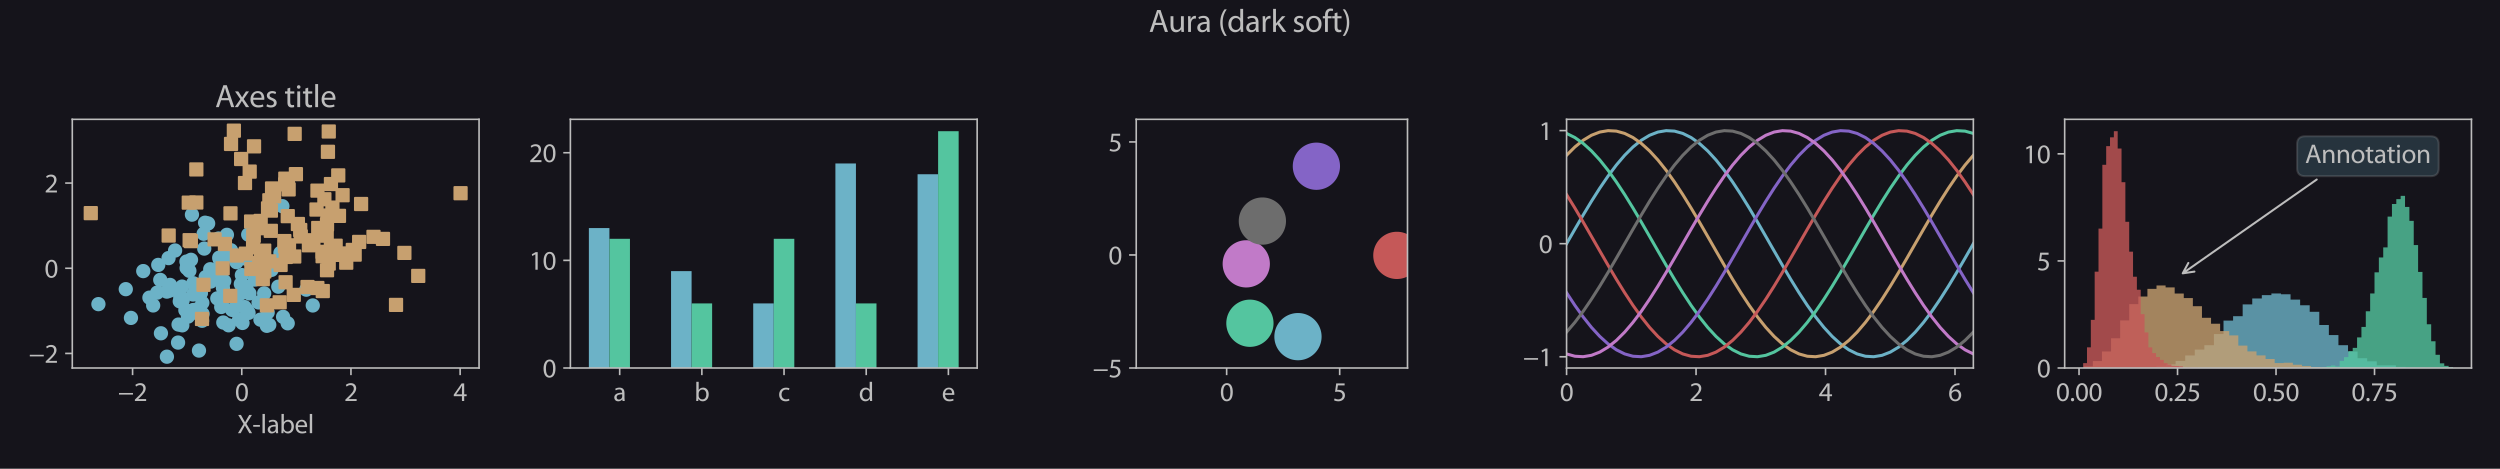 <svg height="307.2" viewBox="0 0 1228.8 230.4" width="1638.4" xmlns="http://www.w3.org/2000/svg" xmlns:xlink="http://www.w3.org/1999/xlink"><defs><style>*{stroke-linecap:butt;stroke-linejoin:round}</style></defs><g id="figure_1"><path d="M0 230.4h1228.8V0H0z" style="fill:#15141b" id="patch_1"/><g id="axes_1"><path d="M35.53 180.88h199.934V58.661H35.53z" style="fill:#15141b" id="patch_2"/><g id="matplotlib.axis_1"><g id="xtick_1"><g id="line2d_1"><defs><path d="M0 0v3.5" id="mf3779e71ab" style="stroke:#bdbdbd;stroke-width:.8"/></defs><use style="fill:#bdbdbd;stroke:#bdbdbd;stroke-width:.8" x="65.165" xlink:href="#mf3779e71ab" y="180.88"/></g><g style="fill:#bdbdbd" transform="matrix(.13 0 0 -.13 57.957 197.11)" id="text_1"><defs><path d="M256 1901v-384h3302v384H256z" id="MyriadPro-Regular-2212" transform="scale(.016)"/><path d="M2944 0v467H1075v13l333 307c877 845 1434 1466 1434 2234 0 595-378 1209-1274 1209-480 0-890-179-1178-422l180-397c192 160 505 352 883 352 621 0 825-390 825-813-6-627-486-1164-1548-2176L288 346V0h2656z" id="MyriadPro-Regular-32" transform="scale(.016)"/></defs><use xlink:href="#MyriadPro-Regular-2212"/><use x="59.6" xlink:href="#MyriadPro-Regular-32"/></g></g><g id="xtick_2"><use style="fill:#bdbdbd;stroke:#bdbdbd;stroke-width:.8" x="118.833" xlink:href="#mf3779e71ab" y="180.88" id="line2d_2"/><g style="fill:#bdbdbd" transform="matrix(.13 0 0 -.13 115.498 197.11)" id="text_2"><defs><path d="M1677 4230c-845 0-1447-768-1447-2163C243 691 794-70 1606-70c922 0 1447 780 1447 2195 0 1325-499 2105-1376 2105zm-32-435c582 0 845-672 845-1696 0-1062-276-1734-852-1734-512 0-844 614-844 1696 0 1133 358 1734 851 1734z" id="MyriadPro-Regular-30" transform="scale(.016)"/></defs><use xlink:href="#MyriadPro-Regular-30"/></g></g><g id="xtick_3"><use style="fill:#bdbdbd;stroke:#bdbdbd;stroke-width:.8" x="172.5" xlink:href="#mf3779e71ab" y="180.88" id="line2d_3"/><use xlink:href="#MyriadPro-Regular-32" style="fill:#bdbdbd" transform="matrix(.13 0 0 -.13 169.166 197.11)" id="text_3"/></g><g id="xtick_4"><use style="fill:#bdbdbd;stroke:#bdbdbd;stroke-width:.8" x="226.168" xlink:href="#mf3779e71ab" y="180.88" id="line2d_4"/><g style="fill:#bdbdbd" transform="matrix(.13 0 0 -.13 222.834 197.11)" id="text_4"><defs><path d="M2560 0v1133h582v441h-582v2586h-608L96 1504v-371h1933V0h531zM666 1574v13l1017 1415c115 192 218 371 346 614h19c-13-218-19-435-19-653V1574H666z" id="MyriadPro-Regular-34" transform="scale(.016)"/></defs><use xlink:href="#MyriadPro-Regular-34"/></g></g><g style="fill:#bdbdbd" transform="matrix(.13 0 0 -.13 116.635 212.914)" id="text_5"><defs><path d="M3494 0 2150 2214l1312 2100h-640l-588-1012c-160-275-269-473-391-729h-19c-115 230-237 448-397 729L858 4314H211l1267-2132L160 0h640l518 947c224 378 346 608 468 858h12c135-250 276-487 500-851L2848 0h646z" id="MyriadPro-Regular-58" transform="scale(.016)"/><path d="M192 1939v-416h1581v416H192z" id="MyriadPro-Regular-2d" transform="scale(.016)"/><path d="M467 0h563v4544H467V0z" id="MyriadPro-Regular-6c" transform="scale(.016)"/><path d="M2643 1901c0 621-230 1267-1177 1267-391 0-762-109-1018-275l128-371c218 140 518 230 806 230 634 0 704-461 704-717v-64C890 1978 224 1568 224 819c0-448 320-889 947-889 442 0 775 217 947 460h20l44-390h512c-38 211-51 474-51 742v1159zm-544-858c0-57-13-121-32-179-89-262-345-518-749-518-288 0-531 172-531 537 0 602 698 711 1312 698v-538z" id="MyriadPro-Regular-61" transform="scale(.016)"/><path d="M467 800c0-275-13-589-25-800h486l26 512h19c230-410 589-582 1037-582 691 0 1388 550 1388 1657 7 941-537 1581-1305 1581-499 0-858-224-1056-570h-13v1946H467V800zm557 998c0 90 19 167 32 231 115 429 474 691 858 691 601 0 921-531 921-1152 0-710-352-1190-941-1190-409 0-736 268-844 659-13 64-26 134-26 205v556z" id="MyriadPro-Regular-62" transform="scale(.016)"/><path d="M2957 1446c6 58 19 148 19 263 0 569-269 1459-1280 1459-902 0-1453-736-1453-1670C243 563 813-70 1766-70c493 0 832 108 1031 198l-96 403c-211-89-455-160-858-160-563 0-1049 314-1062 1075h2176zM787 1850c45 390 295 915 864 915 634 0 787-557 781-915H787z" id="MyriadPro-Regular-65" transform="scale(.016)"/></defs><use xlink:href="#MyriadPro-Regular-58"/><use x="57.1" xlink:href="#MyriadPro-Regular-2d"/><use x="87.8" xlink:href="#MyriadPro-Regular-6c"/><use x="111.4" xlink:href="#MyriadPro-Regular-61"/><use x="159.6" xlink:href="#MyriadPro-Regular-62"/><use x="216.5" xlink:href="#MyriadPro-Regular-65"/><use x="266.6" xlink:href="#MyriadPro-Regular-6c"/></g></g><g id="matplotlib.axis_2"><g id="ytick_1"><g id="line2d_5"><defs><path d="M0 0h-3.5" id="ma0be28f284" style="stroke:#bdbdbd;stroke-width:.8"/></defs><use style="fill:#bdbdbd;stroke:#bdbdbd;stroke-width:.8" x="35.53" xlink:href="#ma0be28f284" y="173.715"/></g><g style="fill:#bdbdbd" transform="matrix(.13 0 0 -.13 14.114 178.33)" id="text_6"><use xlink:href="#MyriadPro-Regular-2212"/><use x="59.6" xlink:href="#MyriadPro-Regular-32"/></g></g><g id="ytick_2"><use style="fill:#bdbdbd;stroke:#bdbdbd;stroke-width:.8" x="35.53" xlink:href="#ma0be28f284" y="131.853" id="line2d_6"/><use xlink:href="#MyriadPro-Regular-30" style="fill:#bdbdbd" transform="matrix(.13 0 0 -.13 21.861 136.468)" id="text_7"/></g><g id="ytick_3"><use style="fill:#bdbdbd;stroke:#bdbdbd;stroke-width:.8" x="35.53" xlink:href="#ma0be28f284" y="89.991" id="line2d_7"/><use xlink:href="#MyriadPro-Regular-32" style="fill:#bdbdbd" transform="matrix(.13 0 0 -.13 21.861 94.606)" id="text_8"/></g></g><g id="line2d_8"><defs><path d="M0 3a3 3 0 1 0 0-6 3 3 0 0 0 0 6z" id="m725dbaf23c" style="stroke:#6cb2c7"/></defs><g clip-path="url(#p930255dd11)"><use style="fill:#6cb2c7;stroke:#6cb2c7" x="75.285" xlink:href="#m725dbaf23c" y="150.133"/><use style="fill:#6cb2c7;stroke:#6cb2c7" x="82.045" xlink:href="#m725dbaf23c" y="175.325"/><use style="fill:#6cb2c7;stroke:#6cb2c7" x="108.739" xlink:href="#m725dbaf23c" y="150.888"/><use style="fill:#6cb2c7;stroke:#6cb2c7" x="118.89" xlink:href="#m725dbaf23c" y="135.218"/><use style="fill:#6cb2c7;stroke:#6cb2c7" x="103.625" xlink:href="#m725dbaf23c" y="138.391"/><use style="fill:#6cb2c7;stroke:#6cb2c7" x="93.884" xlink:href="#m725dbaf23c" y="127.702"/><use style="fill:#6cb2c7;stroke:#6cb2c7" x="107.399" xlink:href="#m725dbaf23c" y="117.245"/><use style="fill:#6cb2c7;stroke:#6cb2c7" x="118.372" xlink:href="#m725dbaf23c" y="139.599"/><use style="fill:#6cb2c7;stroke:#6cb2c7" x="112.369" xlink:href="#m725dbaf23c" y="159.892"/><use style="fill:#6cb2c7;stroke:#6cb2c7" x="83.557" xlink:href="#m725dbaf23c" y="140.041"/><use style="fill:#6cb2c7;stroke:#6cb2c7" x="139.146" xlink:href="#m725dbaf23c" y="155.744"/><use style="fill:#6cb2c7;stroke:#6cb2c7" x="133.461" xlink:href="#m725dbaf23c" y="132.649"/><use style="fill:#6cb2c7;stroke:#6cb2c7" x="120.219" xlink:href="#m725dbaf23c" y="150.938"/><use style="fill:#6cb2c7;stroke:#6cb2c7" x="103.341" xlink:href="#m725dbaf23c" y="132.335"/><use style="fill:#6cb2c7;stroke:#6cb2c7" x="127.09" xlink:href="#m725dbaf23c" y="148.653"/><use style="fill:#6cb2c7;stroke:#6cb2c7" x="137.84" xlink:href="#m725dbaf23c" y="124.312"/><use style="fill:#6cb2c7;stroke:#6cb2c7" x="136.787" xlink:href="#m725dbaf23c" y="140.915"/><use style="fill:#6cb2c7;stroke:#6cb2c7" x="91.859" xlink:href="#m725dbaf23c" y="152.962"/><use style="fill:#6cb2c7;stroke:#6cb2c7" x="73.451" xlink:href="#m725dbaf23c" y="146.302"/><use style="fill:#6cb2c7;stroke:#6cb2c7" x="82.847" xlink:href="#m725dbaf23c" y="126.868"/><use style="fill:#6cb2c7;stroke:#6cb2c7" x="132.345" xlink:href="#m725dbaf23c" y="159.698"/><use style="fill:#6cb2c7;stroke:#6cb2c7" x="108.887" xlink:href="#m725dbaf23c" y="131.59"/><use style="fill:#6cb2c7;stroke:#6cb2c7" x="113.529" xlink:href="#m725dbaf23c" y="123.007"/><use style="fill:#6cb2c7;stroke:#6cb2c7" x="111.529" xlink:href="#m725dbaf23c" y="115.422"/><use style="fill:#6cb2c7;stroke:#6cb2c7" x="98.75" xlink:href="#m725dbaf23c" y="144.009"/><use style="fill:#6cb2c7;stroke:#6cb2c7" x="122.573" xlink:href="#m725dbaf23c" y="144.197"/><use style="fill:#6cb2c7;stroke:#6cb2c7" x="99.438" xlink:href="#m725dbaf23c" y="148.844"/><use style="fill:#6cb2c7;stroke:#6cb2c7" x="89.488" xlink:href="#m725dbaf23c" y="140.874"/><use style="fill:#6cb2c7;stroke:#6cb2c7" x="108.055" xlink:href="#m725dbaf23c" y="127.622"/><use style="fill:#6cb2c7;stroke:#6cb2c7" x="118.399" xlink:href="#m725dbaf23c" y="144.208"/><use style="fill:#6cb2c7;stroke:#6cb2c7" x="150.55" xlink:href="#m725dbaf23c" y="142.377"/><use style="fill:#6cb2c7;stroke:#6cb2c7" x="101.117" xlink:href="#m725dbaf23c" y="136.197"/><use style="fill:#6cb2c7;stroke:#6cb2c7" x="70.415" xlink:href="#m725dbaf23c" y="133.246"/><use style="fill:#6cb2c7;stroke:#6cb2c7" x="91.118" xlink:href="#m725dbaf23c" y="152.472"/><use style="fill:#6cb2c7;stroke:#6cb2c7" x="123.886" xlink:href="#m725dbaf23c" y="132.173"/><use style="fill:#6cb2c7;stroke:#6cb2c7" x="94.975" xlink:href="#m725dbaf23c" y="139.223"/><use style="fill:#6cb2c7;stroke:#6cb2c7" x="87.523" xlink:href="#m725dbaf23c" y="168.378"/><use style="fill:#6cb2c7;stroke:#6cb2c7" x="92.025" xlink:href="#m725dbaf23c" y="130.012"/><use style="fill:#6cb2c7;stroke:#6cb2c7" x="119.195" xlink:href="#m725dbaf23c" y="158.737"/><use style="fill:#6cb2c7;stroke:#6cb2c7" x="82.017" xlink:href="#m725dbaf23c" y="143.333"/><use style="fill:#6cb2c7;stroke:#6cb2c7" x="107.337" xlink:href="#m725dbaf23c" y="137.151"/><use style="fill:#6cb2c7;stroke:#6cb2c7" x="122.161" xlink:href="#m725dbaf23c" y="153.786"/><use style="fill:#6cb2c7;stroke:#6cb2c7" x="138.793" xlink:href="#m725dbaf23c" y="101.343"/><use style="fill:#6cb2c7;stroke:#6cb2c7" x="100.391" xlink:href="#m725dbaf23c" y="122.185"/><use style="fill:#6cb2c7;stroke:#6cb2c7" x="94.349" xlink:href="#m725dbaf23c" y="105.507"/><use style="fill:#6cb2c7;stroke:#6cb2c7" x="89.775" xlink:href="#m725dbaf23c" y="147.665"/><use style="fill:#6cb2c7;stroke:#6cb2c7" x="77.257" xlink:href="#m725dbaf23c" y="143.826"/><use style="fill:#6cb2c7;stroke:#6cb2c7" x="153.74" xlink:href="#m725dbaf23c" y="150.141"/><use style="fill:#6cb2c7;stroke:#6cb2c7" x="111.722" xlink:href="#m725dbaf23c" y="124.885"/><use style="fill:#6cb2c7;stroke:#6cb2c7" x="109.57" xlink:href="#m725dbaf23c" y="141.505"/><use style="fill:#6cb2c7;stroke:#6cb2c7" x="48.375" xlink:href="#m725dbaf23c" y="149.491"/><use style="fill:#6cb2c7;stroke:#6cb2c7" x="121.065" xlink:href="#m725dbaf23c" y="141.041"/><use style="fill:#6cb2c7;stroke:#6cb2c7" x="61.825" xlink:href="#m725dbaf23c" y="142.131"/><use style="fill:#6cb2c7;stroke:#6cb2c7" x="99.571" xlink:href="#m725dbaf23c" y="154.262"/><use style="fill:#6cb2c7;stroke:#6cb2c7" x="77.788" xlink:href="#m725dbaf23c" y="130.211"/><use style="fill:#6cb2c7;stroke:#6cb2c7" x="102.305" xlink:href="#m725dbaf23c" y="109.844"/><use style="fill:#6cb2c7;stroke:#6cb2c7" x="131.56" xlink:href="#m725dbaf23c" y="153.594"/><use style="fill:#6cb2c7;stroke:#6cb2c7" x="109.165" xlink:href="#m725dbaf23c" y="148.266"/><use style="fill:#6cb2c7;stroke:#6cb2c7" x="98.484" xlink:href="#m725dbaf23c" y="144.231"/><use style="fill:#6cb2c7;stroke:#6cb2c7" x="87.771" xlink:href="#m725dbaf23c" y="159.525"/><use style="fill:#6cb2c7;stroke:#6cb2c7" x="94.872" xlink:href="#m725dbaf23c" y="144.76"/><use style="fill:#6cb2c7;stroke:#6cb2c7" x="129.855" xlink:href="#m725dbaf23c" y="144.194"/><use style="fill:#6cb2c7;stroke:#6cb2c7" x="116.278" xlink:href="#m725dbaf23c" y="169.006"/><use style="fill:#6cb2c7;stroke:#6cb2c7" x="89.608" xlink:href="#m725dbaf23c" y="159.908"/><use style="fill:#6cb2c7;stroke:#6cb2c7" x="86.062" xlink:href="#m725dbaf23c" y="123.125"/><use style="fill:#6cb2c7;stroke:#6cb2c7" x="106.812" xlink:href="#m725dbaf23c" y="146.674"/><use style="fill:#6cb2c7;stroke:#6cb2c7" x="128.013" xlink:href="#m725dbaf23c" y="157.116"/><use style="fill:#6cb2c7;stroke:#6cb2c7" x="79.106" xlink:href="#m725dbaf23c" y="163.819"/><use style="fill:#6cb2c7;stroke:#6cb2c7" x="110.22" xlink:href="#m725dbaf23c" y="138.167"/><use style="fill:#6cb2c7;stroke:#6cb2c7" x="100.097" xlink:href="#m725dbaf23c" y="114.892"/><use style="fill:#6cb2c7;stroke:#6cb2c7" x="109.757" xlink:href="#m725dbaf23c" y="158.526"/><use style="fill:#6cb2c7;stroke:#6cb2c7" x="131.156" xlink:href="#m725dbaf23c" y="160.148"/><use style="fill:#6cb2c7;stroke:#6cb2c7" x="78.771" xlink:href="#m725dbaf23c" y="137.583"/><use style="fill:#6cb2c7;stroke:#6cb2c7" x="141.413" xlink:href="#m725dbaf23c" y="158.907"/><use style="fill:#6cb2c7;stroke:#6cb2c7" x="96.186" xlink:href="#m725dbaf23c" y="152.245"/><use style="fill:#6cb2c7;stroke:#6cb2c7" x="83.569" xlink:href="#m725dbaf23c" y="142.781"/><use style="fill:#6cb2c7;stroke:#6cb2c7" x="100.804" xlink:href="#m725dbaf23c" y="109.472"/><use style="fill:#6cb2c7;stroke:#6cb2c7" x="122.004" xlink:href="#m725dbaf23c" y="115.312"/><use style="fill:#6cb2c7;stroke:#6cb2c7" x="64.369" xlink:href="#m725dbaf23c" y="156.256"/><use style="fill:#6cb2c7;stroke:#6cb2c7" x="88.361" xlink:href="#m725dbaf23c" y="148.106"/><use style="fill:#6cb2c7;stroke:#6cb2c7" x="116.231" xlink:href="#m725dbaf23c" y="128.854"/><use style="fill:#6cb2c7;stroke:#6cb2c7" x="92.396" xlink:href="#m725dbaf23c" y="155.621"/><use style="fill:#6cb2c7;stroke:#6cb2c7" x="121.166" xlink:href="#m725dbaf23c" y="127.271"/><use style="fill:#6cb2c7;stroke:#6cb2c7" x="93.079" xlink:href="#m725dbaf23c" y="133.115"/><use style="fill:#6cb2c7;stroke:#6cb2c7" x="91.655" xlink:href="#m725dbaf23c" y="128.576"/><use style="fill:#6cb2c7;stroke:#6cb2c7" x="91.739" xlink:href="#m725dbaf23c" y="131.755"/><use style="fill:#6cb2c7;stroke:#6cb2c7" x="110.293" xlink:href="#m725dbaf23c" y="126.942"/><use style="fill:#6cb2c7;stroke:#6cb2c7" x="117.414" xlink:href="#m725dbaf23c" y="126.751"/><use style="fill:#6cb2c7;stroke:#6cb2c7" x="107.76" xlink:href="#m725dbaf23c" y="126.654"/><use style="fill:#6cb2c7;stroke:#6cb2c7" x="99.342" xlink:href="#m725dbaf23c" y="157.663"/><use style="fill:#6cb2c7;stroke:#6cb2c7" x="96.901" xlink:href="#m725dbaf23c" y="153.903"/><use style="fill:#6cb2c7;stroke:#6cb2c7" x="88.615" xlink:href="#m725dbaf23c" y="145.772"/><use style="fill:#6cb2c7;stroke:#6cb2c7" x="94.945" xlink:href="#m725dbaf23c" y="152.395"/><use style="fill:#6cb2c7;stroke:#6cb2c7" x="117.502" xlink:href="#m725dbaf23c" y="157.123"/><use style="fill:#6cb2c7;stroke:#6cb2c7" x="97.803" xlink:href="#m725dbaf23c" y="172.314"/><use style="fill:#6cb2c7;stroke:#6cb2c7" x="125.262" xlink:href="#m725dbaf23c" y="137.4"/><use style="fill:#6cb2c7;stroke:#6cb2c7" x="117.191" xlink:href="#m725dbaf23c" y="150.342"/><use style="fill:#6cb2c7;stroke:#6cb2c7" x="106.012" xlink:href="#m725dbaf23c" y="135.43"/><use style="fill:#6cb2c7;stroke:#6cb2c7" x="121.487" xlink:href="#m725dbaf23c" y="152.443"/><use style="fill:#6cb2c7;stroke:#6cb2c7" x="114.093" xlink:href="#m725dbaf23c" y="152.314"/></g></g><g id="line2d_9"><defs><path d="M-3 3h6v-6h-6z" id="md2586b45e4" style="stroke:#c7a06f;stroke-linejoin:miter"/></defs><g clip-path="url(#p930255dd11)"><use style="fill:#c7a06f;stroke:#c7a06f;stroke-linejoin:miter" x="124.7" xlink:href="#md2586b45e4" y="115.732"/><use style="fill:#c7a06f;stroke:#c7a06f;stroke-linejoin:miter" x="151.147" xlink:href="#md2586b45e4" y="141.073"/><use style="fill:#c7a06f;stroke:#c7a06f;stroke-linejoin:miter" x="158.564" xlink:href="#md2586b45e4" y="125.939"/><use style="fill:#c7a06f;stroke:#c7a06f;stroke-linejoin:miter" x="44.618" xlink:href="#md2586b45e4" y="104.764"/><use style="fill:#c7a06f;stroke:#c7a06f;stroke-linejoin:miter" x="176.53" xlink:href="#md2586b45e4" y="118.915"/><use style="fill:#c7a06f;stroke:#c7a06f;stroke-linejoin:miter" x="82.907" xlink:href="#md2586b45e4" y="115.774"/><use style="fill:#c7a06f;stroke:#c7a06f;stroke-linejoin:miter" x="124.864" xlink:href="#md2586b45e4" y="71.923"/><use style="fill:#c7a06f;stroke:#c7a06f;stroke-linejoin:miter" x="174.332" xlink:href="#md2586b45e4" y="125.146"/><use style="fill:#c7a06f;stroke:#c7a06f;stroke-linejoin:miter" x="133.716" xlink:href="#md2586b45e4" y="92.637"/><use style="fill:#c7a06f;stroke:#c7a06f;stroke-linejoin:miter" x="110.557" xlink:href="#md2586b45e4" y="119.937"/><use style="fill:#c7a06f;stroke:#c7a06f;stroke-linejoin:miter" x="168.392" xlink:href="#md2586b45e4" y="95.948"/><use style="fill:#c7a06f;stroke:#c7a06f;stroke-linejoin:miter" x="141.877" xlink:href="#md2586b45e4" y="93.085"/><use style="fill:#c7a06f;stroke:#c7a06f;stroke-linejoin:miter" x="140.183" xlink:href="#md2586b45e4" y="90.602"/><use style="fill:#c7a06f;stroke:#c7a06f;stroke-linejoin:miter" x="188.244" xlink:href="#md2586b45e4" y="117.426"/><use style="fill:#c7a06f;stroke:#c7a06f;stroke-linejoin:miter" x="145.448" xlink:href="#md2586b45e4" y="85.598"/><use style="fill:#c7a06f;stroke:#c7a06f;stroke-linejoin:miter" x="173.413" xlink:href="#md2586b45e4" y="122.833"/><use style="fill:#c7a06f;stroke:#c7a06f;stroke-linejoin:miter" x="126.612" xlink:href="#md2586b45e4" y="112.171"/><use style="fill:#c7a06f;stroke:#c7a06f;stroke-linejoin:miter" x="144.837" xlink:href="#md2586b45e4" y="65.798"/><use style="fill:#c7a06f;stroke:#c7a06f;stroke-linejoin:miter" x="141.511" xlink:href="#md2586b45e4" y="89.065"/><use style="fill:#c7a06f;stroke:#c7a06f;stroke-linejoin:miter" x="100.025" xlink:href="#md2586b45e4" y="139.976"/><use style="fill:#c7a06f;stroke:#c7a06f;stroke-linejoin:miter" x="147.569" xlink:href="#md2586b45e4" y="113.053"/><use style="fill:#c7a06f;stroke:#c7a06f;stroke-linejoin:miter" x="147.839" xlink:href="#md2586b45e4" y="116.227"/><use style="fill:#c7a06f;stroke:#c7a06f;stroke-linejoin:miter" x="129.926" xlink:href="#md2586b45e4" y="133.419"/><use style="fill:#c7a06f;stroke:#c7a06f;stroke-linejoin:miter" x="161.592" xlink:href="#md2586b45e4" y="64.634"/><use style="fill:#c7a06f;stroke:#c7a06f;stroke-linejoin:miter" x="154.035" xlink:href="#md2586b45e4" y="118.09"/><use style="fill:#c7a06f;stroke:#c7a06f;stroke-linejoin:miter" x="160.736" xlink:href="#md2586b45e4" y="132.829"/><use style="fill:#c7a06f;stroke:#c7a06f;stroke-linejoin:miter" x="164.978" xlink:href="#md2586b45e4" y="120.778"/><use style="fill:#c7a06f;stroke:#c7a06f;stroke-linejoin:miter" x="160.59" xlink:href="#md2586b45e4" y="115.852"/><use style="fill:#c7a06f;stroke:#c7a06f;stroke-linejoin:miter" x="194.652" xlink:href="#md2586b45e4" y="149.864"/><use style="fill:#c7a06f;stroke:#c7a06f;stroke-linejoin:miter" x="155.568" xlink:href="#md2586b45e4" y="102.986"/><use style="fill:#c7a06f;stroke:#c7a06f;stroke-linejoin:miter" x="183.583" xlink:href="#md2586b45e4" y="116.407"/><use style="fill:#c7a06f;stroke:#c7a06f;stroke-linejoin:miter" x="124.386" xlink:href="#md2586b45e4" y="121.58"/><use style="fill:#c7a06f;stroke:#c7a06f;stroke-linejoin:miter" x="162.668" xlink:href="#md2586b45e4" y="90.457"/><use style="fill:#c7a06f;stroke:#c7a06f;stroke-linejoin:miter" x="133.116" xlink:href="#md2586b45e4" y="113.463"/><use style="fill:#c7a06f;stroke:#c7a06f;stroke-linejoin:miter" x="159.434" xlink:href="#md2586b45e4" y="97.924"/><use style="fill:#c7a06f;stroke:#c7a06f;stroke-linejoin:miter" x="177.482" xlink:href="#md2586b45e4" y="100.27"/><use style="fill:#c7a06f;stroke:#c7a06f;stroke-linejoin:miter" x="144.396" xlink:href="#md2586b45e4" y="144.943"/><use style="fill:#c7a06f;stroke:#c7a06f;stroke-linejoin:miter" x="132.385" xlink:href="#md2586b45e4" y="128.448"/><use style="fill:#c7a06f;stroke:#c7a06f;stroke-linejoin:miter" x="141.442" xlink:href="#md2586b45e4" y="106.232"/><use style="fill:#c7a06f;stroke:#c7a06f;stroke-linejoin:miter" x="140.383" xlink:href="#md2586b45e4" y="138.748"/><use style="fill:#c7a06f;stroke:#c7a06f;stroke-linejoin:miter" x="162.636" xlink:href="#md2586b45e4" y="121.759"/><use style="fill:#c7a06f;stroke:#c7a06f;stroke-linejoin:miter" x="124.515" xlink:href="#md2586b45e4" y="116.166"/><use style="fill:#c7a06f;stroke:#c7a06f;stroke-linejoin:miter" x="166.616" xlink:href="#md2586b45e4" y="106.099"/><use style="fill:#c7a06f;stroke:#c7a06f;stroke-linejoin:miter" x="131.743" xlink:href="#md2586b45e4" y="102.416"/><use style="fill:#c7a06f;stroke:#c7a06f;stroke-linejoin:miter" x="134.741" xlink:href="#md2586b45e4" y="96.464"/><use style="fill:#c7a06f;stroke:#c7a06f;stroke-linejoin:miter" x="156.409" xlink:href="#md2586b45e4" y="112.047"/><use style="fill:#c7a06f;stroke:#c7a06f;stroke-linejoin:miter" x="123.416" xlink:href="#md2586b45e4" y="108.884"/><use style="fill:#c7a06f;stroke:#c7a06f;stroke-linejoin:miter" x="140.454" xlink:href="#md2586b45e4" y="126.301"/><use style="fill:#c7a06f;stroke:#c7a06f;stroke-linejoin:miter" x="109.448" xlink:href="#md2586b45e4" y="131.87"/><use style="fill:#c7a06f;stroke:#c7a06f;stroke-linejoin:miter" x="151.832" xlink:href="#md2586b45e4" y="120.571"/><use style="fill:#c7a06f;stroke:#c7a06f;stroke-linejoin:miter" x="92.782" xlink:href="#md2586b45e4" y="99.597"/><use style="fill:#c7a06f;stroke:#c7a06f;stroke-linejoin:miter" x="127.412" xlink:href="#md2586b45e4" y="129.221"/><use style="fill:#c7a06f;stroke:#c7a06f;stroke-linejoin:miter" x="128.269" xlink:href="#md2586b45e4" y="127.901"/><use style="fill:#c7a06f;stroke:#c7a06f;stroke-linejoin:miter" x="113.289" xlink:href="#md2586b45e4" y="104.862"/><use style="fill:#c7a06f;stroke:#c7a06f;stroke-linejoin:miter" x="142.055" xlink:href="#md2586b45e4" y="120.591"/><use style="fill:#c7a06f;stroke:#c7a06f;stroke-linejoin:miter" x="158.652" xlink:href="#md2586b45e4" y="143.058"/><use style="fill:#c7a06f;stroke:#c7a06f;stroke-linejoin:miter" x="137.467" xlink:href="#md2586b45e4" y="148.584"/><use style="fill:#c7a06f;stroke:#c7a06f;stroke-linejoin:miter" x="93.806" xlink:href="#md2586b45e4" y="118.516"/><use style="fill:#c7a06f;stroke:#c7a06f;stroke-linejoin:miter" x="146.423" xlink:href="#md2586b45e4" y="110.105"/><use style="fill:#c7a06f;stroke:#c7a06f;stroke-linejoin:miter" x="163.385" xlink:href="#md2586b45e4" y="102.04"/><use style="fill:#c7a06f;stroke:#c7a06f;stroke-linejoin:miter" x="116.42" xlink:href="#md2586b45e4" y="125.595"/><use style="fill:#c7a06f;stroke:#c7a06f;stroke-linejoin:miter" x="137.921" xlink:href="#md2586b45e4" y="130.211"/><use style="fill:#c7a06f;stroke:#c7a06f;stroke-linejoin:miter" x="164.239" xlink:href="#md2586b45e4" y="123.151"/><use style="fill:#c7a06f;stroke:#c7a06f;stroke-linejoin:miter" x="131.185" xlink:href="#md2586b45e4" y="150.086"/><use style="fill:#c7a06f;stroke:#c7a06f;stroke-linejoin:miter" x="105.475" xlink:href="#md2586b45e4" y="117.649"/><use style="fill:#c7a06f;stroke:#c7a06f;stroke-linejoin:miter" x="205.569" xlink:href="#md2586b45e4" y="135.606"/><use style="fill:#c7a06f;stroke:#c7a06f;stroke-linejoin:miter" x="158.552" xlink:href="#md2586b45e4" y="123.803"/><use style="fill:#c7a06f;stroke:#c7a06f;stroke-linejoin:miter" x="122.73" xlink:href="#md2586b45e4" y="84.348"/><use style="fill:#c7a06f;stroke:#c7a06f;stroke-linejoin:miter" x="140.044" xlink:href="#md2586b45e4" y="120.947"/><use style="fill:#c7a06f;stroke:#c7a06f;stroke-linejoin:miter" x="120.416" xlink:href="#md2586b45e4" y="89.959"/><use style="fill:#c7a06f;stroke:#c7a06f;stroke-linejoin:miter" x="161.573" xlink:href="#md2586b45e4" y="129.549"/><use style="fill:#c7a06f;stroke:#c7a06f;stroke-linejoin:miter" x="129.869" xlink:href="#md2586b45e4" y="123.186"/><use style="fill:#c7a06f;stroke:#c7a06f;stroke-linejoin:miter" x="113.171" xlink:href="#md2586b45e4" y="145.42"/><use style="fill:#c7a06f;stroke:#c7a06f;stroke-linejoin:miter" x="133.149" xlink:href="#md2586b45e4" y="103.529"/><use style="fill:#c7a06f;stroke:#c7a06f;stroke-linejoin:miter" x="160.735" xlink:href="#md2586b45e4" y="110.261"/><use style="fill:#c7a06f;stroke:#c7a06f;stroke-linejoin:miter" x="128.136" xlink:href="#md2586b45e4" y="108.572"/><use style="fill:#c7a06f;stroke:#c7a06f;stroke-linejoin:miter" x="96.497" xlink:href="#md2586b45e4" y="99.527"/><use style="fill:#c7a06f;stroke:#c7a06f;stroke-linejoin:miter" x="161.194" xlink:href="#md2586b45e4" y="74.622"/><use style="fill:#c7a06f;stroke:#c7a06f;stroke-linejoin:miter" x="198.76" xlink:href="#md2586b45e4" y="124.309"/><use style="fill:#c7a06f;stroke:#c7a06f;stroke-linejoin:miter" x="96.504" xlink:href="#md2586b45e4" y="83.274"/><use style="fill:#c7a06f;stroke:#c7a06f;stroke-linejoin:miter" x="140.233" xlink:href="#md2586b45e4" y="87.795"/><use style="fill:#c7a06f;stroke:#c7a06f;stroke-linejoin:miter" x="155.992" xlink:href="#md2586b45e4" y="141.557"/><use style="fill:#c7a06f;stroke:#c7a06f;stroke-linejoin:miter" x="129.167" xlink:href="#md2586b45e4" y="137.192"/><use style="fill:#c7a06f;stroke:#c7a06f;stroke-linejoin:miter" x="93.212" xlink:href="#md2586b45e4" y="118.053"/><use style="fill:#c7a06f;stroke:#c7a06f;stroke-linejoin:miter" x="170.182" xlink:href="#md2586b45e4" y="129.125"/><use style="fill:#c7a06f;stroke:#c7a06f;stroke-linejoin:miter" x="118.514" xlink:href="#md2586b45e4" y="78.154"/><use style="fill:#c7a06f;stroke:#c7a06f;stroke-linejoin:miter" x="139.758" xlink:href="#md2586b45e4" y="118.495"/><use style="fill:#c7a06f;stroke:#c7a06f;stroke-linejoin:miter" x="226.376" xlink:href="#md2586b45e4" y="94.965"/><use style="fill:#c7a06f;stroke:#c7a06f;stroke-linejoin:miter" x="99.288" xlink:href="#md2586b45e4" y="156.769"/><use style="fill:#c7a06f;stroke:#c7a06f;stroke-linejoin:miter" x="144.631" xlink:href="#md2586b45e4" y="126.069"/><use style="fill:#c7a06f;stroke:#c7a06f;stroke-linejoin:miter" x="113.555" xlink:href="#md2586b45e4" y="70.738"/><use style="fill:#c7a06f;stroke:#c7a06f;stroke-linejoin:miter" x="132.386" xlink:href="#md2586b45e4" y="98.435"/><use style="fill:#c7a06f;stroke:#c7a06f;stroke-linejoin:miter" x="166.258" xlink:href="#md2586b45e4" y="86.213"/><use style="fill:#c7a06f;stroke:#c7a06f;stroke-linejoin:miter" x="160.952" xlink:href="#md2586b45e4" y="105.945"/><use style="fill:#c7a06f;stroke:#c7a06f;stroke-linejoin:miter" x="156.038" xlink:href="#md2586b45e4" y="93.703"/><use style="fill:#c7a06f;stroke:#c7a06f;stroke-linejoin:miter" x="120.849" xlink:href="#md2586b45e4" y="124.672"/><use style="fill:#c7a06f;stroke:#c7a06f;stroke-linejoin:miter" x="165.074" xlink:href="#md2586b45e4" y="125.265"/><use style="fill:#c7a06f;stroke:#c7a06f;stroke-linejoin:miter" x="167.241" xlink:href="#md2586b45e4" y="124.581"/><use style="fill:#c7a06f;stroke:#c7a06f;stroke-linejoin:miter" x="114.949" xlink:href="#md2586b45e4" y="64.217"/><use style="fill:#c7a06f;stroke:#c7a06f;stroke-linejoin:miter" x="123.551" xlink:href="#md2586b45e4" y="132.181"/></g></g><path d="M35.53 180.88V58.661" style="fill:none;stroke:#bdbdbd;stroke-linecap:square;stroke-linejoin:miter;stroke-width:.8" id="patch_3"/><path d="M235.464 180.88V58.661" style="fill:none;stroke:#bdbdbd;stroke-linecap:square;stroke-linejoin:miter;stroke-width:.8" id="patch_4"/><path d="M35.53 180.88h199.934" style="fill:none;stroke:#bdbdbd;stroke-linecap:square;stroke-linejoin:miter;stroke-width:.8" id="patch_5"/><path d="M35.53 58.661h199.934" style="fill:none;stroke:#bdbdbd;stroke-linecap:square;stroke-linejoin:miter;stroke-width:.8" id="patch_6"/><g style="fill:#bdbdbd" transform="matrix(.156 0 0 -.156 105.727 52.661)" id="text_9"><defs><path d="M2714 1357 3174 0h596L2298 4314h-672L160 0h576l448 1357h1530zm-1415 435 423 1248c83 262 153 525 217 781h13c64-250 128-506 224-787l422-1242H1299z" id="MyriadPro-Regular-41" transform="scale(.016)"/><path d="m102 3098 1050-1517L51 0h621l448 698c115 185 224 345 326 537h13c109-185 211-358 333-537L2246 0h640L1798 1600l1056 1498h-608l-435-660c-102-166-205-326-307-512h-19c-103 173-199 333-314 506l-441 666H102z" id="MyriadPro-Regular-78" transform="scale(.016)"/><path d="M250 147C467 19 781-70 1120-70c736 0 1158 390 1158 934 0 461-275 730-812 934-404 154-589 269-589 525 0 231 185 423 518 423 288 0 512-103 634-180l141 410c-173 102-448 192-762 192-666 0-1069-410-1069-909 0-371 263-678 819-877 416-153 576-300 576-569 0-256-192-461-601-461-282 0-576 115-743 224L250 147z" id="MyriadPro-Regular-73" transform="scale(.016)"/><path d="M595 3667v-569H115v-429h480V979c0-365 58-640 218-806C947 19 1158-70 1421-70c217 0 390 38 499 83l-26 422c-83-25-172-38-326-38-314 0-422 217-422 601v1671h806v429h-806v742l-551-173z" id="MyriadPro-Regular-74" transform="scale(.016)"/><path d="M1030 0v3098H467V0h563zM749 4320c-205 0-352-154-352-352 0-192 141-346 339-346 224 0 365 154 358 346 0 198-134 352-345 352z" id="MyriadPro-Regular-69" transform="scale(.016)"/></defs><use xlink:href="#MyriadPro-Regular-41"/><use x="61.2" xlink:href="#MyriadPro-Regular-78"/><use x="107.5" xlink:href="#MyriadPro-Regular-65"/><use x="157.6" xlink:href="#MyriadPro-Regular-73"/><use x="197.2" xlink:href="#MyriadPro-Regular-20"/><use x="218.4" xlink:href="#MyriadPro-Regular-74"/><use x="251.5" xlink:href="#MyriadPro-Regular-69"/><use x="274.9" xlink:href="#MyriadPro-Regular-74"/><use x="308" xlink:href="#MyriadPro-Regular-6c"/><use x="331.6" xlink:href="#MyriadPro-Regular-65"/></g></g><g id="axes_2"><path d="M280.354 180.88h199.934V58.661H280.354z" style="fill:#15141b" id="patch_7"/><path clip-path="url(#pcdfac3b5d3)" d="M289.442 180.88h10.098v-68.781h-10.098z" style="fill:#6cb2c7" id="patch_8"/><path clip-path="url(#pcdfac3b5d3)" d="M329.833 180.88h10.097v-47.618h-10.097z" style="fill:#6cb2c7" id="patch_9"/><path clip-path="url(#pcdfac3b5d3)" d="M370.223 180.88h10.098v-31.745h-10.098z" style="fill:#6cb2c7" id="patch_10"/><path clip-path="url(#pcdfac3b5d3)" d="M410.614 180.88h10.098V80.354h-10.098z" style="fill:#6cb2c7" id="patch_11"/><path clip-path="url(#pcdfac3b5d3)" d="M451.005 180.88h10.097V85.645h-10.097z" style="fill:#6cb2c7" id="patch_12"/><path clip-path="url(#pcdfac3b5d3)" d="M299.54 180.88h10.097v-63.49H299.54z" style="fill:#54c59f" id="patch_13"/><path clip-path="url(#pcdfac3b5d3)" d="M339.93 180.88h10.098v-31.745H339.93z" style="fill:#54c59f" id="patch_14"/><path clip-path="url(#pcdfac3b5d3)" d="M380.321 180.88h10.098v-63.49H380.32z" style="fill:#54c59f" id="patch_15"/><path clip-path="url(#pcdfac3b5d3)" d="M420.712 180.88h10.097v-31.745h-10.097z" style="fill:#54c59f" id="patch_16"/><path clip-path="url(#pcdfac3b5d3)" d="M461.102 180.88H471.2V64.481h-10.098z" style="fill:#54c59f" id="patch_17"/><g id="matplotlib.axis_3"><g id="xtick_5"><use style="fill:#bdbdbd;stroke:#bdbdbd;stroke-width:.8" x="304.588" xlink:href="#mf3779e71ab" y="180.88" id="line2d_10"/><use xlink:href="#MyriadPro-Regular-61" style="fill:#bdbdbd" transform="matrix(.13 0 0 -.13 301.455 197.11)" id="text_10"/></g><g id="xtick_6"><use style="fill:#bdbdbd;stroke:#bdbdbd;stroke-width:.8" x="344.979" xlink:href="#mf3779e71ab" y="180.88" id="line2d_11"/><use xlink:href="#MyriadPro-Regular-62" style="fill:#bdbdbd" transform="matrix(.13 0 0 -.13 341.28 197.11)" id="text_11"/></g><g id="xtick_7"><use style="fill:#bdbdbd;stroke:#bdbdbd;stroke-width:.8" x="385.37" xlink:href="#mf3779e71ab" y="180.88" id="line2d_12"/><g style="fill:#bdbdbd" transform="matrix(.13 0 0 -.13 382.458 197.11)" id="text_12"><defs><path d="M2579 538c-160-71-371-154-691-154-614 0-1075 442-1075 1158 0 647 384 1172 1094 1172 307 0 519-71 653-148l128 436c-154 76-448 160-781 160-1011 0-1664-692-1664-1645C243 570 851-70 1786-70c416 0 742 108 889 185l-96 423z" id="MyriadPro-Regular-63" transform="scale(.016)"/></defs><use xlink:href="#MyriadPro-Regular-63"/></g></g><g id="xtick_8"><use style="fill:#bdbdbd;stroke:#bdbdbd;stroke-width:.8" x="425.761" xlink:href="#mf3779e71ab" y="180.88" id="line2d_13"/><g style="fill:#bdbdbd" transform="matrix(.13 0 0 -.13 422.094 197.11)" id="text_13"><defs><path d="M2579 4544V2694h-13c-140 250-460 474-934 474-755 0-1395-634-1389-1664C243 563 819-70 1568-70c506 0 883 262 1056 608h13l25-538h506c-19 211-26 525-26 800v3744h-563zm0-3245c0-89-6-166-25-243-103-422-448-672-826-672-608 0-915 518-915 1146 0 684 345 1196 928 1196 422 0 729-294 813-652 19-71 25-167 25-237v-538z" id="MyriadPro-Regular-64" transform="scale(.016)"/></defs><use xlink:href="#MyriadPro-Regular-64"/></g></g><g id="xtick_9"><use style="fill:#bdbdbd;stroke:#bdbdbd;stroke-width:.8" x="466.151" xlink:href="#mf3779e71ab" y="180.88" id="line2d_14"/><use xlink:href="#MyriadPro-Regular-65" style="fill:#bdbdbd" transform="matrix(.13 0 0 -.13 462.895 197.11)" id="text_14"/></g></g><g id="matplotlib.axis_4"><g id="ytick_4"><use style="fill:#bdbdbd;stroke:#bdbdbd;stroke-width:.8" x="280.354" xlink:href="#ma0be28f284" y="180.88" id="line2d_15"/><use xlink:href="#MyriadPro-Regular-30" style="fill:#bdbdbd" transform="matrix(.13 0 0 -.13 266.685 185.495)" id="text_15"/></g><g id="ytick_5"><use style="fill:#bdbdbd;stroke:#bdbdbd;stroke-width:.8" x="280.354" xlink:href="#ma0be28f284" y="127.971" id="line2d_16"/><g style="fill:#bdbdbd" transform="matrix(.13 0 0 -.13 260.017 132.586)" id="text_16"><defs><path d="M1510 0h544v4160h-480l-908-486 108-429 724 390h12V0z" id="MyriadPro-Regular-31" transform="scale(.016)"/></defs><use xlink:href="#MyriadPro-Regular-31"/><use x="51.3" xlink:href="#MyriadPro-Regular-30"/></g></g><g id="ytick_6"><use style="fill:#bdbdbd;stroke:#bdbdbd;stroke-width:.8" x="280.354" xlink:href="#ma0be28f284" y="75.063" id="line2d_17"/><g style="fill:#bdbdbd" transform="matrix(.13 0 0 -.13 260.017 79.678)" id="text_17"><use xlink:href="#MyriadPro-Regular-32"/><use x="51.3" xlink:href="#MyriadPro-Regular-30"/></g></g></g><path d="M280.354 180.88V58.661" style="fill:none;stroke:#bdbdbd;stroke-linecap:square;stroke-linejoin:miter;stroke-width:.8" id="patch_18"/><path d="M480.288 180.88V58.661" style="fill:none;stroke:#bdbdbd;stroke-linecap:square;stroke-linejoin:miter;stroke-width:.8" id="patch_19"/><path d="M280.354 180.88h199.934" style="fill:none;stroke:#bdbdbd;stroke-linecap:square;stroke-linejoin:miter;stroke-width:.8" id="patch_20"/><path d="M280.354 58.661h199.934" style="fill:none;stroke:#bdbdbd;stroke-linecap:square;stroke-linejoin:miter;stroke-width:.8" id="patch_21"/></g><g id="axes_3"><path d="M558.48 180.88h133.33V58.661H558.48z" style="fill:#15141b" id="patch_22"/><path clip-path="url(#pf82f1b5db7)" d="M637.98 176.581a11.111 11.111 0 1 0 0-22.222 11.111 11.111 0 0 0 0 22.222z" style="fill:#6cb2c7;stroke:#6cb2c7;stroke-linejoin:miter" id="patch_23"/><path clip-path="url(#pf82f1b5db7)" d="M706.86 177.645a11.111 11.111 0 1 0 0-22.222 11.111 11.111 0 0 0 0 22.222z" style="fill:#c7a06f;stroke:#c7a06f;stroke-linejoin:miter" id="patch_24"/><path clip-path="url(#pf82f1b5db7)" d="M614.36 169.995a11.111 11.111 0 1 0-.001-22.223 11.111 11.111 0 0 0 0 22.223z" style="fill:#54c59f;stroke:#54c59f;stroke-linejoin:miter" id="patch_25"/><path clip-path="url(#pf82f1b5db7)" d="M686.59 136.64a11.111 11.111 0 1 0 0-22.223 11.111 11.111 0 0 0 0 22.223z" style="fill:#c55858;stroke:#c55858;stroke-linejoin:miter" id="patch_26"/><path clip-path="url(#pf82f1b5db7)" d="M647.033 92.816a11.111 11.111 0 1 0 0-22.223 11.111 11.111 0 0 0 0 22.223z" style="fill:#8464c6;stroke:#8464c6;stroke-linejoin:miter" id="patch_27"/><path clip-path="url(#pf82f1b5db7)" d="M612.563 140.8a11.111 11.111 0 1 0 0-22.223 11.111 11.111 0 0 0 0 22.223z" style="fill:#c17ac8;stroke:#c17ac8;stroke-linejoin:miter" id="patch_28"/><path clip-path="url(#pf82f1b5db7)" d="M620.485 119.772a11.111 11.111 0 1 0 0-22.222 11.111 11.111 0 0 0 0 22.222z" style="fill:#6d6d6d;stroke:#6d6d6d;stroke-linejoin:miter" id="patch_29"/><g id="matplotlib.axis_5"><g id="xtick_10"><use style="fill:#bdbdbd;stroke:#bdbdbd;stroke-width:.8" x="602.923" xlink:href="#mf3779e71ab" y="180.88" id="line2d_18"/><use xlink:href="#MyriadPro-Regular-30" style="fill:#bdbdbd" transform="matrix(.13 0 0 -.13 599.59 197.11)" id="text_18"/></g><g id="xtick_11"><use style="fill:#bdbdbd;stroke:#bdbdbd;stroke-width:.8" x="658.477" xlink:href="#mf3779e71ab" y="180.88" id="line2d_19"/><g style="fill:#bdbdbd" transform="matrix(.13 0 0 -.13 655.143 197.11)" id="text_19"><defs><path d="M2771 4160H781L512 2163c154 19 339 45 576 45 832 0 1190-384 1197-922 0-556-455-902-986-902-377 0-717 128-889 230L269 186C467 58 851-70 1306-70c902 0 1548 608 1548 1420 0 525-268 884-595 1069-256 154-576 224-896 224-153 0-243-13-339-25l160 1068h1587v474z" id="MyriadPro-Regular-35" transform="scale(.016)"/></defs><use xlink:href="#MyriadPro-Regular-35"/></g></g></g><g id="matplotlib.axis_6"><g id="ytick_7"><use style="fill:#bdbdbd;stroke:#bdbdbd;stroke-width:.8" x="558.48" xlink:href="#ma0be28f284" y="180.88" id="line2d_20"/><g style="fill:#bdbdbd" transform="matrix(.13 0 0 -.13 537.064 185.495)" id="text_20"><use xlink:href="#MyriadPro-Regular-2212"/><use x="59.6" xlink:href="#MyriadPro-Regular-35"/></g></g><g id="ytick_8"><use style="fill:#bdbdbd;stroke:#bdbdbd;stroke-width:.8" x="558.48" xlink:href="#ma0be28f284" y="125.326" id="line2d_21"/><use xlink:href="#MyriadPro-Regular-30" style="fill:#bdbdbd" transform="matrix(.13 0 0 -.13 544.812 129.941)" id="text_21"/></g><g id="ytick_9"><use style="fill:#bdbdbd;stroke:#bdbdbd;stroke-width:.8" x="558.48" xlink:href="#ma0be28f284" y="69.772" id="line2d_22"/><use xlink:href="#MyriadPro-Regular-35" style="fill:#bdbdbd" transform="matrix(.13 0 0 -.13 544.812 74.387)" id="text_22"/></g></g><path d="M558.48 180.88V58.661" style="fill:none;stroke:#bdbdbd;stroke-linecap:square;stroke-linejoin:miter;stroke-width:.8" id="patch_30"/><path d="M691.81 180.88V58.661" style="fill:none;stroke:#bdbdbd;stroke-linecap:square;stroke-linejoin:miter;stroke-width:.8" id="patch_31"/><path d="M558.48 180.88h133.33" style="fill:none;stroke:#bdbdbd;stroke-linecap:square;stroke-linejoin:miter;stroke-width:.8" id="patch_32"/><path d="M558.48 58.661h133.33" style="fill:none;stroke:#bdbdbd;stroke-linecap:square;stroke-linejoin:miter;stroke-width:.8" id="patch_33"/></g><g id="axes_4"><path d="M770.002 180.88h199.934V58.661H770.002z" style="fill:#15141b" id="patch_34"/><g id="matplotlib.axis_7"><g id="xtick_12"><use style="fill:#bdbdbd;stroke:#bdbdbd;stroke-width:.8" x="770.002" xlink:href="#mf3779e71ab" y="180.88" id="line2d_23"/><use xlink:href="#MyriadPro-Regular-30" style="fill:#bdbdbd" transform="matrix(.13 0 0 -.13 766.668 197.11)" id="text_23"/></g><g id="xtick_13"><use style="fill:#bdbdbd;stroke:#bdbdbd;stroke-width:.8" x="833.643" xlink:href="#mf3779e71ab" y="180.88" id="line2d_24"/><use xlink:href="#MyriadPro-Regular-32" style="fill:#bdbdbd" transform="matrix(.13 0 0 -.13 830.309 197.11)" id="text_24"/></g><g id="xtick_14"><use style="fill:#bdbdbd;stroke:#bdbdbd;stroke-width:.8" x="897.284" xlink:href="#mf3779e71ab" y="180.88" id="line2d_25"/><use xlink:href="#MyriadPro-Regular-34" style="fill:#bdbdbd" transform="matrix(.13 0 0 -.13 893.95 197.11)" id="text_25"/></g><g id="xtick_15"><use style="fill:#bdbdbd;stroke:#bdbdbd;stroke-width:.8" x="960.925" xlink:href="#mf3779e71ab" y="180.88" id="line2d_26"/><g style="fill:#bdbdbd" transform="matrix(.13 0 0 -.13 957.59 197.11)" id="text_26"><defs><path d="M2662 4224c-102 0-243-6-409-32-525-64-986-275-1331-614-410-410-704-1056-704-1876C218 621 800-70 1690-70c864 0 1382 704 1382 1465 0 813-518 1344-1254 1344-461 0-807-217-1005-480h-19c96 685 563 1331 1446 1479 160 25 307 32 422 25v461zM1690 365c-589 0-903 505-916 1190 0 103 26 186 64 250 154 301 468 512 807 512 518 0 857-359 857-954s-326-998-806-998h-6z" id="MyriadPro-Regular-36" transform="scale(.016)"/></defs><use xlink:href="#MyriadPro-Regular-36"/></g></g></g><g id="matplotlib.axis_8"><g id="ytick_10"><use style="fill:#bdbdbd;stroke:#bdbdbd;stroke-width:.8" x="770.002" xlink:href="#ma0be28f284" y="175.353" id="line2d_27"/><g style="fill:#bdbdbd" transform="matrix(.13 0 0 -.13 748.586 179.968)" id="text_27"><use xlink:href="#MyriadPro-Regular-2212"/><use x="59.6" xlink:href="#MyriadPro-Regular-31"/></g></g><g id="ytick_11"><use style="fill:#bdbdbd;stroke:#bdbdbd;stroke-width:.8" x="770.002" xlink:href="#ma0be28f284" y="119.771" id="line2d_28"/><use xlink:href="#MyriadPro-Regular-30" style="fill:#bdbdbd" transform="matrix(.13 0 0 -.13 756.333 124.386)" id="text_28"/></g><g id="ytick_12"><use style="fill:#bdbdbd;stroke:#bdbdbd;stroke-width:.8" x="770.002" xlink:href="#ma0be28f284" y="64.188" id="line2d_29"/><use xlink:href="#MyriadPro-Regular-31" style="fill:#bdbdbd" transform="matrix(.13 0 0 -.13 756.333 68.803)" id="text_29"/></g></g><path clip-path="url(#pc0c2d7f6af)" d="m770.002 119.77 4.08-7.107 4.08-6.991 4.08-6.76 4.081-6.417 4.08-5.969 4.08-5.423 4.081-4.789 4.08-4.074 4.08-3.295 4.08-2.46 4.081-1.584 4.08-.684 4.08.228 4.081 1.137 4.08 2.026 4.08 2.883 4.08 3.692 4.081 4.441 4.08 5.116 4.08 5.708 4.081 6.206 4.08 6.602 4.08 6.89 4.08 7.063 4.081 7.123 4.08 7.064 4.08 6.89 4.081 6.601 4.08 6.206 4.08 5.708 4.08 5.116 4.081 4.44 4.08 3.693 4.08 2.883 4.081 2.027 4.08 1.136 4.08.229 4.08-.684 4.081-1.585 4.08-2.46 4.08-3.294 4.081-4.075 4.08-4.789 4.08-5.423 4.08-5.969 4.081-6.417 4.08-6.76 4.08-6.99 4.081-7.108" style="fill:none;stroke:#6cb2c7;stroke-linecap:square;stroke-width:1.5" id="line2d_30"/><path clip-path="url(#pc0c2d7f6af)" d="m770.002 76.314 4.08-4.074 4.08-3.295 4.08-2.46 4.081-1.584 4.08-.684 4.08.228 4.081 1.137 4.08 2.026 4.08 2.883 4.08 3.692 4.081 4.441 4.08 5.116 4.08 5.708 4.081 6.206 4.08 6.602 4.08 6.89 4.08 7.063 4.081 7.123 4.08 7.064 4.08 6.89 4.081 6.601 4.08 6.206 4.08 5.708 4.08 5.116 4.081 4.44 4.08 3.693 4.08 2.883 4.081 2.027 4.08 1.136 4.08.229 4.08-.684 4.081-1.585 4.08-2.46 4.08-3.294 4.081-4.075 4.08-4.789 4.08-5.423 4.08-5.969 4.081-6.417 4.08-6.76 4.08-6.99 4.081-7.108 4.08-7.108 4.08-6.991 4.08-6.76 4.081-6.417 4.08-5.969 4.08-5.423 4.081-4.789" style="fill:none;stroke:#c7a06f;stroke-linecap:square;stroke-width:1.5" id="line2d_31"/><path clip-path="url(#pc0c2d7f6af)" d="m770.002 65.582 4.08 2.026 4.08 2.883 4.08 3.692 4.081 4.441 4.08 5.116 4.08 5.708 4.081 6.206 4.08 6.602 4.08 6.89 4.08 7.063 4.081 7.123 4.08 7.064 4.08 6.89 4.081 6.601 4.08 6.206 4.08 5.708 4.08 5.116 4.081 4.44 4.08 3.693 4.08 2.883 4.081 2.027 4.08 1.136 4.08.229 4.08-.684 4.081-1.585 4.08-2.46 4.08-3.294 4.081-4.075 4.08-4.789 4.08-5.423 4.08-5.969 4.081-6.417 4.08-6.76 4.08-6.99 4.081-7.108 4.08-7.108 4.08-6.991 4.08-6.76 4.081-6.417 4.08-5.969 4.08-5.423 4.081-4.789 4.08-4.074 4.08-3.295 4.08-2.46 4.081-1.584 4.08-.684 4.08.228 4.081 1.137" style="fill:none;stroke:#54c59f;stroke-linecap:square;stroke-width:1.5" id="line2d_32"/><path clip-path="url(#pc0c2d7f6af)" d="m770.002 95.654 4.08 6.602 4.08 6.89 4.08 7.063 4.081 7.123 4.08 7.064 4.08 6.89 4.081 6.601 4.08 6.206 4.08 5.708 4.08 5.116 4.081 4.44 4.08 3.693 4.08 2.883 4.081 2.027 4.08 1.136 4.08.229 4.08-.684 4.081-1.585 4.08-2.46 4.08-3.294 4.081-4.075 4.08-4.789 4.08-5.423 4.08-5.969 4.081-6.417 4.08-6.76 4.08-6.99 4.081-7.108 4.08-7.108 4.08-6.991 4.08-6.76 4.081-6.417 4.08-5.969 4.08-5.423 4.081-4.789 4.08-4.074 4.08-3.295 4.08-2.46 4.081-1.584 4.08-.684 4.08.228 4.081 1.137 4.08 2.026 4.08 2.883 4.08 3.692 4.081 4.441 4.08 5.116 4.08 5.708 4.081 6.206" style="fill:none;stroke:#c55858;stroke-linecap:square;stroke-width:1.5" id="line2d_33"/><path clip-path="url(#pc0c2d7f6af)" d="m770.002 143.887 4.08 6.206 4.08 5.708 4.08 5.116 4.081 4.44 4.08 3.693 4.08 2.883 4.081 2.027 4.08 1.136 4.08.229 4.08-.684 4.081-1.585 4.08-2.46 4.08-3.294 4.081-4.075 4.08-4.789 4.08-5.423 4.08-5.969 4.081-6.417 4.08-6.76 4.08-6.99 4.081-7.108 4.08-7.108 4.08-6.991 4.08-6.76 4.081-6.417 4.08-5.969 4.08-5.423 4.081-4.789 4.08-4.074 4.08-3.295 4.08-2.46 4.081-1.584 4.08-.684 4.08.228 4.081 1.137 4.08 2.026 4.08 2.883 4.08 3.692 4.081 4.441 4.08 5.116 4.08 5.708 4.081 6.206 4.08 6.602 4.08 6.89 4.08 7.063 4.081 7.123 4.08 7.064 4.08 6.89 4.081 6.601" style="fill:none;stroke:#8464c6;stroke-linecap:square;stroke-width:1.5" id="line2d_34"/><path clip-path="url(#pc0c2d7f6af)" d="m770.002 173.96 4.08 1.136 4.08.229 4.08-.684 4.081-1.585 4.08-2.46 4.08-3.294 4.081-4.075 4.08-4.789 4.08-5.423 4.08-5.969 4.081-6.417 4.08-6.76 4.08-6.99 4.081-7.108 4.08-7.108 4.08-6.991 4.08-6.76 4.081-6.417 4.08-5.969 4.08-5.423 4.081-4.789 4.08-4.074 4.08-3.295 4.08-2.46 4.081-1.584 4.08-.684 4.08.228 4.081 1.137 4.08 2.026 4.08 2.883 4.08 3.692 4.081 4.441 4.08 5.116 4.08 5.708 4.081 6.206 4.08 6.602 4.08 6.89 4.08 7.063 4.081 7.123 4.08 7.064 4.08 6.89 4.081 6.601 4.08 6.206 4.08 5.708 4.08 5.116 4.081 4.44 4.08 3.693 4.08 2.883 4.081 2.027" style="fill:none;stroke:#c17ac8;stroke-linecap:square;stroke-width:1.5" id="line2d_35"/><path clip-path="url(#pc0c2d7f6af)" d="m770.002 163.227 4.08-4.789 4.08-5.423 4.08-5.969 4.081-6.417 4.08-6.76 4.08-6.99 4.081-7.108 4.08-7.108 4.08-6.991 4.08-6.76 4.081-6.417 4.08-5.969 4.08-5.423 4.081-4.789 4.08-4.074 4.08-3.295 4.08-2.46 4.081-1.584 4.08-.684 4.08.228 4.081 1.137 4.08 2.026 4.08 2.883 4.08 3.692 4.081 4.441 4.08 5.116 4.08 5.708 4.081 6.206 4.08 6.602 4.08 6.89 4.08 7.063 4.081 7.123 4.08 7.064 4.08 6.89 4.081 6.601 4.08 6.206 4.08 5.708 4.08 5.116 4.081 4.44 4.08 3.693 4.08 2.883 4.081 2.027 4.08 1.136 4.08.229 4.08-.684 4.081-1.585 4.08-2.46 4.08-3.294 4.081-4.075" style="fill:none;stroke:#6d6d6d;stroke-linecap:square;stroke-width:1.5" id="line2d_36"/><path d="M770.002 180.88V58.661" style="fill:none;stroke:#bdbdbd;stroke-linecap:square;stroke-linejoin:miter;stroke-width:.8" id="patch_35"/><path d="M969.936 180.88V58.661" style="fill:none;stroke:#bdbdbd;stroke-linecap:square;stroke-linejoin:miter;stroke-width:.8" id="patch_36"/><path d="M770.002 180.88h199.934" style="fill:none;stroke:#bdbdbd;stroke-linecap:square;stroke-linejoin:miter;stroke-width:.8" id="patch_37"/><path d="M770.002 58.661h199.934" style="fill:none;stroke:#bdbdbd;stroke-linecap:square;stroke-linejoin:miter;stroke-width:.8" id="patch_38"/></g><g id="axes_5"><path d="M1014.826 180.88h199.934V58.661h-199.934z" style="fill:#15141b" id="patch_39"/><path clip-path="url(#p052742ac7b)" d="M1050.537 180.88v-.217h4.706v-.13h4.707v-.736h4.707v-.693h4.706v-1.69h4.707v-2.685h4.707v-2.902h4.706v-2.165h4.707v-5.458h4.706v-6.627h4.707v-2.165h4.707v-5.805h4.706v-2.902h4.707v-1.645h4.707v-.823h4.706v.39h4.707v2.642h4.707v2.772h4.706v3.205h4.707v6.497h4.707v4.938h4.706v4.98h4.707v3.12h4.706v3.291h4.707v1.516h4.707v1.993h9.413v.78h4.707v.346h4.706v.086h4.707v.087H1055.243z" style="fill:#6cb2c7;opacity:.8" id="patch_40"/><path clip-path="url(#p052742ac7b)" d="M1024.224 180.88v-.776h4.468v-2.647h4.467v-4.7h4.467v-6.48h4.468v-8.807h4.467v-7.986h4.468v-3.742h4.467V142h4.467v-1.688h4.468v.958h4.467v3.012h4.468v2.236h4.467v3.97h4.467v5.704h4.468v2.92h4.467v3.606h4.468v2.145h4.467v5.02h4.467v2.829h4.468v1.962h4.467v1.78h4.468v2.007h4.467v-.182h4.467v1.004h4.468v.639h4.467v.502h4.468v.273h8.934v.092h4.468v-.046h4.467v.137h-129.554z" style="fill:#c7a06f;opacity:.8" id="patch_41"/><path clip-path="url(#p052742ac7b)" d="M1141.405 180.88v-.285h2.143v-.571h2.142v-.381h2.142v.476h2.142v-2.76h2.143v-1.808h2.142v-2.95h2.142v-1.618h2.142v-5.139h2.142v-5.139h2.143v-7.708h2.142v-8.755h2.142v-10.373h2.142v-7.328h2.143v-4.948h2.142v-15.131h2.142v-6.186h2.142v-2.379h2.142v-1.618h2.143v5.425h2.142v6.851h2.142v11.896h2.142v13.228h2.143v12.752h2.142v12.942h2.142v8.374h2.142v6.662h2.142v4.187h2.143v1.237h2.142v.571h2.142v.476H1143.548z" style="fill:#54c59f;opacity:.8" id="patch_42"/><path clip-path="url(#p052742ac7b)" d="M1023.914 180.88v-2.378h1.886v-7.781h1.886v-13.51h1.887v-23.669h1.886V112.36h1.886V81.017h1.887V71.83h1.886v-4.323h1.886v-3.026h1.886v8.538h1.887v16.536h1.886v19.454h1.886v14.698h1.886v12.321h1.887v6.377h1.886V154.4h1.886v8.97h1.887v7.35h1.886v2.81h1.886v1.945h1.886v1.405h1.887v1.621h1.886v.649h1.886v.648h1.886v.108h1.887v.108h1.886v.757h1.886v-.108h1.887v.108h3.772v.108H1025.8z" style="fill:#c55858;opacity:.8" id="patch_43"/><g id="matplotlib.axis_9"><g id="xtick_16"><use style="fill:#bdbdbd;stroke:#bdbdbd;stroke-width:.8" x="1021.887" xlink:href="#mf3779e71ab" y="180.88" id="line2d_37"/><g style="fill:#bdbdbd" transform="matrix(.13 0 0 -.13 1010.539 197.11)" id="text_30"><defs><path d="M710-70c237 0 384 172 384 403 0 237-153 403-377 403S333 570 333 333c0-231 153-403 371-403h6z" id="MyriadPro-Regular-2e" transform="scale(.016)"/></defs><use xlink:href="#MyriadPro-Regular-30"/><use x="51.3" xlink:href="#MyriadPro-Regular-2e"/><use x="72" xlink:href="#MyriadPro-Regular-30"/><use x="123.3" xlink:href="#MyriadPro-Regular-30"/></g></g><g id="xtick_17"><use style="fill:#bdbdbd;stroke:#bdbdbd;stroke-width:.8" x="1070.3" xlink:href="#mf3779e71ab" y="180.88" id="line2d_38"/><g style="fill:#bdbdbd" transform="matrix(.13 0 0 -.13 1058.952 197.11)" id="text_31"><use xlink:href="#MyriadPro-Regular-30"/><use x="51.3" xlink:href="#MyriadPro-Regular-2e"/><use x="72" xlink:href="#MyriadPro-Regular-32"/><use x="123.3" xlink:href="#MyriadPro-Regular-35"/></g></g><g id="xtick_18"><use style="fill:#bdbdbd;stroke:#bdbdbd;stroke-width:.8" x="1118.713" xlink:href="#mf3779e71ab" y="180.88" id="line2d_39"/><g style="fill:#bdbdbd" transform="matrix(.13 0 0 -.13 1107.365 197.11)" id="text_32"><use xlink:href="#MyriadPro-Regular-30"/><use x="51.3" xlink:href="#MyriadPro-Regular-2e"/><use x="72" xlink:href="#MyriadPro-Regular-35"/><use x="123.3" xlink:href="#MyriadPro-Regular-30"/></g></g><g id="xtick_19"><use style="fill:#bdbdbd;stroke:#bdbdbd;stroke-width:.8" x="1167.126" xlink:href="#mf3779e71ab" y="180.88" id="line2d_40"/><g style="fill:#bdbdbd" transform="matrix(.13 0 0 -.13 1155.778 197.11)" id="text_33"><defs><path d="M365 4160v-467h2035v-13L595 0h583l1811 3789v371H365z" id="MyriadPro-Regular-37" transform="scale(.016)"/></defs><use xlink:href="#MyriadPro-Regular-30"/><use x="51.3" xlink:href="#MyriadPro-Regular-2e"/><use x="72" xlink:href="#MyriadPro-Regular-37"/><use x="123.3" xlink:href="#MyriadPro-Regular-35"/></g></g></g><g id="matplotlib.axis_10"><g id="ytick_13"><use style="fill:#bdbdbd;stroke:#bdbdbd;stroke-width:.8" x="1014.826" xlink:href="#ma0be28f284" y="180.88" id="line2d_41"/><use xlink:href="#MyriadPro-Regular-30" style="fill:#bdbdbd" transform="matrix(.13 0 0 -.13 1001.157 185.495)" id="text_34"/></g><g id="ytick_14"><use style="fill:#bdbdbd;stroke:#bdbdbd;stroke-width:.8" x="1014.826" xlink:href="#ma0be28f284" y="128.244" id="line2d_42"/><use xlink:href="#MyriadPro-Regular-35" style="fill:#bdbdbd" transform="matrix(.13 0 0 -.13 1001.157 132.859)" id="text_35"/></g><g id="ytick_15"><use style="fill:#bdbdbd;stroke:#bdbdbd;stroke-width:.8" x="1014.826" xlink:href="#ma0be28f284" y="75.608" id="line2d_43"/><g style="fill:#bdbdbd" transform="matrix(.13 0 0 -.13 994.489 80.223)" id="text_36"><use xlink:href="#MyriadPro-Regular-31"/><use x="51.3" xlink:href="#MyriadPro-Regular-30"/></g></g></g><path d="M1014.826 180.88V58.661" style="fill:none;stroke:#bdbdbd;stroke-linecap:square;stroke-linejoin:miter;stroke-width:.8" id="patch_44"/><path d="M1214.76 180.88V58.661" style="fill:none;stroke:#bdbdbd;stroke-linecap:square;stroke-linejoin:miter;stroke-width:.8" id="patch_45"/><path d="M1014.826 180.88h199.934" style="fill:none;stroke:#bdbdbd;stroke-linecap:square;stroke-linejoin:miter;stroke-width:.8" id="patch_46"/><path d="M1014.826 58.661h199.934" style="fill:none;stroke:#bdbdbd;stroke-linecap:square;stroke-linejoin:miter;stroke-width:.8" id="patch_47"/><g id="patch_48"><path d="m1138.716 88.234-65.861 46.116M1078.606 133.497l-5.751.853 2.768-5.112" style="fill:none;stroke:#bdbdbd;stroke-linecap:round"/></g><g id="text_37"><path d="M1132.976 86.587h61.79q3.9 0 3.9-3.9V70.883q0-3.9-3.9-3.9h-61.79q-3.9 0-3.9 3.9v11.804q0 3.9 3.9 3.9z" style="fill:#6cb2c7;opacity:.2;stroke:#bdbdbd;stroke-linejoin:miter" id="patch_49"/><g style="fill:#bdbdbd" transform="matrix(.13 0 0 -.13 1132.976 80.113)"><defs><path d="M467 0h563v1862c0 96 13 192 39 263 96 313 384 576 755 576 531 0 717-416 717-915V0h563v1850c0 1062-666 1318-1094 1318-512 0-871-288-1024-582h-13l-32 512H442c19-256 25-519 25-839V0z" id="MyriadPro-Regular-6e" transform="scale(.016)"/><path d="M1779 3168c-857 0-1536-608-1536-1645C243 544 890-70 1728-70c749 0 1542 499 1542 1644 0 948-601 1594-1491 1594zm-13-422c666 0 928-666 928-1191 0-697-403-1203-940-1203-551 0-941 512-941 1190 0 589 288 1204 953 1204z" id="MyriadPro-Regular-6f" transform="scale(.016)"/></defs><use xlink:href="#MyriadPro-Regular-41"/><use x="61.2" xlink:href="#MyriadPro-Regular-6e"/><use x="116.7" xlink:href="#MyriadPro-Regular-6e"/><use x="172.2" xlink:href="#MyriadPro-Regular-6f"/><use x="227.1" xlink:href="#MyriadPro-Regular-74"/><use x="260.2" xlink:href="#MyriadPro-Regular-61"/><use x="308.4" xlink:href="#MyriadPro-Regular-74"/><use x="341.5" xlink:href="#MyriadPro-Regular-69"/><use x="364.9" xlink:href="#MyriadPro-Regular-6f"/><use x="419.8" xlink:href="#MyriadPro-Regular-6e"/></g></g></g><g style="fill:#bdbdbd" transform="matrix(.156 0 0 -.156 564.68 15.684)" id="text_38"><defs><path d="M3059 3098h-563V1197c0-103-19-205-51-288-103-250-365-512-743-512-512 0-691 397-691 985v1716H448V1286C448 198 1030-70 1517-70c550 0 877 326 1024 576h13l32-506h499c-19 243-26 525-26 845v2253z" id="MyriadPro-Regular-75" transform="scale(.016)"/><path d="M467 0h557v1651c0 96 13 186 26 263 76 422 358 723 755 723 77 0 134-7 192-19v531c-51 13-96 19-160 19-378 0-717-262-858-678h-25l-20 608H442c19-288 25-602 25-967V0z" id="MyriadPro-Regular-72" transform="scale(.016)"/><path d="M1248 4442c-403-538-832-1357-838-2618 0-1248 435-2067 838-2598h442C1235-134 883 685 883 1824c0 1158 339 1990 807 2618h-442z" id="MyriadPro-Regular-28" transform="scale(.016)"/><path d="M1024 4544H467V0h557v1165l288 320L2381 0h685L1702 1824l1197 1274h-678l-909-1069c-90-109-198-243-275-352h-13v2867z" id="MyriadPro-Regular-6b" transform="scale(.016)"/><path d="M1082 0v2669h748v429h-748v166c0 474 121 896 601 896 160 0 275-32 359-70l76 435c-108 45-281 89-480 89-262 0-544-83-755-288-262-249-358-646-358-1081v-147H90v-429h435V0h557z" id="MyriadPro-Regular-66" transform="scale(.016)"/><path d="M563-774c410 544 839 1356 839 2611 0 1261-429 2080-839 2605H128c461-634 806-1453 806-2599C934 691 582-141 128-774h435z" id="MyriadPro-Regular-29" transform="scale(.016)"/></defs><use xlink:href="#MyriadPro-Regular-41"/><use x="61.2" xlink:href="#MyriadPro-Regular-75"/><use x="116.3" xlink:href="#MyriadPro-Regular-72"/><use x="149" xlink:href="#MyriadPro-Regular-61"/><use x="197.2" xlink:href="#MyriadPro-Regular-20"/><use x="218.4" xlink:href="#MyriadPro-Regular-28"/><use x="246.8" xlink:href="#MyriadPro-Regular-64"/><use x="303.2" xlink:href="#MyriadPro-Regular-61"/><use x="351.4" xlink:href="#MyriadPro-Regular-72"/><use x="384.1" xlink:href="#MyriadPro-Regular-6b"/><use x="431" xlink:href="#MyriadPro-Regular-20"/><use x="452.2" xlink:href="#MyriadPro-Regular-73"/><use x="491.8" xlink:href="#MyriadPro-Regular-6f"/><use x="546.7" xlink:href="#MyriadPro-Regular-66"/><use x="575.9" xlink:href="#MyriadPro-Regular-74"/><use x="609" xlink:href="#MyriadPro-Regular-29"/></g></g><defs><clipPath id="p930255dd11"><path d="M35.53 58.661h199.934V180.88H35.53z"/></clipPath><clipPath id="pcdfac3b5d3"><path d="M280.354 58.661h199.934V180.88H280.354z"/></clipPath><clipPath id="pf82f1b5db7"><path d="M558.48 58.661h133.33V180.88H558.48z"/></clipPath><clipPath id="pc0c2d7f6af"><path d="M770.002 58.661h199.934V180.88H770.002z"/></clipPath><clipPath id="p052742ac7b"><path d="M1014.826 58.661h199.934V180.88h-199.934z"/></clipPath></defs></svg>